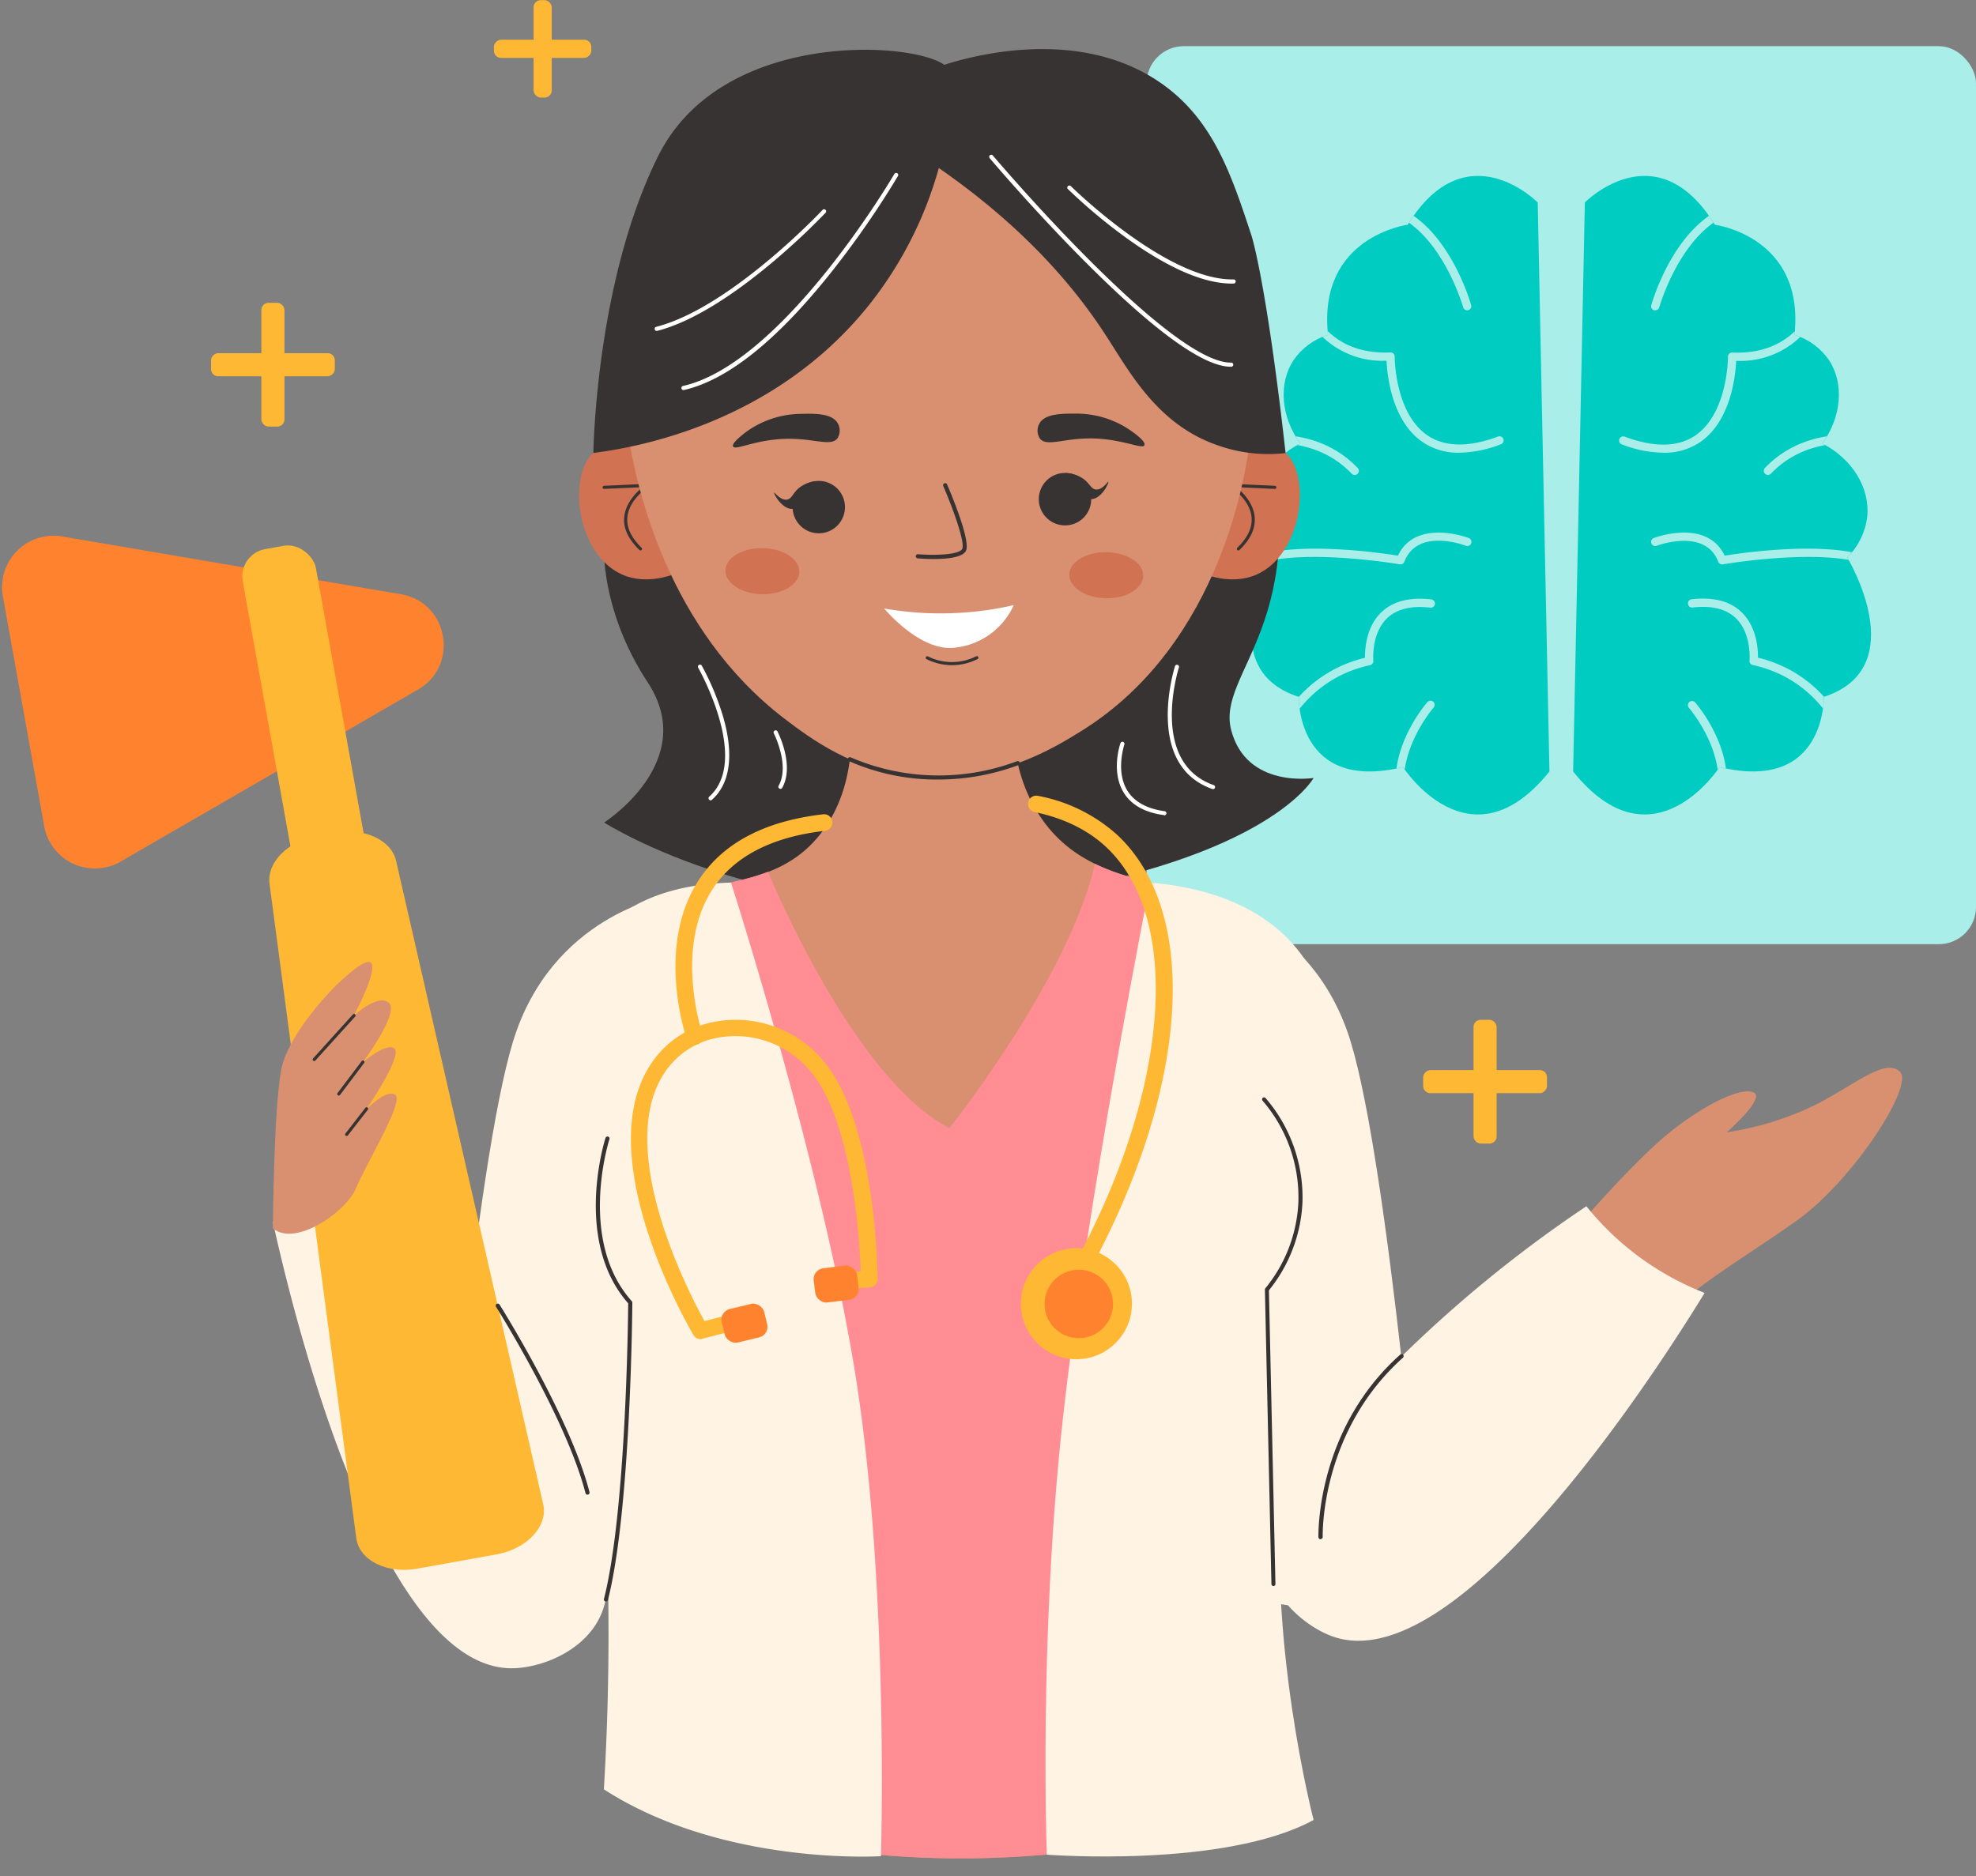 <?xml version="1.0" encoding="UTF-8"?><svg xmlns="http://www.w3.org/2000/svg" xmlns:xlink="http://www.w3.org/1999/xlink" height="454.3" preserveAspectRatio="xMidYMid meet" version="1.0" viewBox="16.3 32.7 478.4 454.3" width="478.4" zoomAndPan="magnify"><rect x="16.3" y="32.7" width="478.4" height="454.3" fill="#808080" stroke="none"/><defs><clipPath id="a"><path d="M388.59,81.73s-17.3-17.58-31.48,5.39c0,0-21.84,2.84-19.29,26.66a15.89,15.89,0,0,0-8.37,6.17c-3.67,5.62-3.05,13.65,1.64,20.14-7.23,3.71-11.52,10.71-10.89,17.61a16.73,16.73,0,0,0,4.86,10s-16.17,26.66,5.67,33.75c0,0-.57,23.25,25.24,17,0,0,16.17,25.1,35.46,1.07Q390,150.62,388.59,81.73Z" fill="none"/></clipPath><clipPath id="b"><path d="M400,81.73s17.3-17.58,31.48,5.39c0,0,21.84,2.84,19.28,26.66a15.87,15.87,0,0,1,8.38,6.17c3.66,5.62,3.05,13.65-1.64,20.14,7.22,3.71,11.52,10.71,10.88,17.61a16.74,16.74,0,0,1-4.85,10s16.16,26.66-5.67,33.75c0,0,.56,23.25-25.25,17,0,0-16.16,25.1-35.45,1.07Q398.6,150.62,400,81.73Z" fill="none"/></clipPath></defs><g><g id="change1_1"><path d="M397.83,330.16s14.05-16.25,22.48-23.06,17.25-11.15,20.48-9.89-6.44,9.68-6.44,9.68a74.22,74.22,0,0,0,21.46-6.63c10-5.15,16.84-11.36,20.45-8.06s-11.34,26.29-24.7,35.88-26.9,16.9-35,26.73C416.59,354.81,394.8,344.53,397.83,330.16Z" fill="#d89071"/></g><g id="change2_13"><rect fill="#aaeeea" height="217.46" rx="9" width="200.8" x="293.9" y="43.88"/></g><g clip-path="url(#a)"><g id="change3_2"><path d="M388.59,81.73s-17.3-17.58-31.48,5.39c0,0-21.84,2.84-19.29,26.66a15.89,15.89,0,0,0-8.37,6.17c-3.67,5.62-3.05,13.65,1.64,20.14-7.23,3.71-11.52,10.71-10.89,17.61a16.73,16.73,0,0,0,4.86,10s-16.17,26.66,5.67,33.75c0,0-.57,23.25,25.24,17,0,0,16.17,25.1,35.46,1.07Q390,150.62,388.59,81.73Z" fill="#00ccc1"/></g><g id="change2_7"><path d="M371.55,107.84a1,1,0,0,1-1-.73c-.06-.18-5.44-18.88-17.92-22.92a1,1,0,1,1,.61-1.9c13.51,4.37,19,23.47,19.23,24.29a1,1,0,0,1-.69,1.23A1.24,1.24,0,0,1,371.55,107.84Z" fill="#aaeeea"/></g><g id="change2_8"><path d="M369.61,142.33a15.24,15.24,0,0,1-9-2.66c-7.39-5.17-8.47-16.17-8.62-19.61h-.32a20.91,20.91,0,0,1-20.77-14.91,1,1,0,1,1,1.94-.48c.15.57,3.69,14.13,20.08,13.37a1,1,0,0,1,.74.27,1,1,0,0,1,.3.73c0,.14,0,13.55,7.81,19,4.19,2.93,10,3.06,17.16.39a1,1,0,1,1,.7,1.87A29.08,29.08,0,0,1,369.61,142.33Z" fill="#aaeeea"/></g><g id="change2_9"><path d="M344.27,147.71a1,1,0,0,1-.73-.31c-12.14-12.7-31.41-5.21-31.6-5.14a1,1,0,1,1-.75-1.85,40.35,40.35,0,0,1,11.89-2.4c8.92-.43,16.48,2.33,21.91,8a1,1,0,0,1,0,1.42A1,1,0,0,1,344.27,147.71Z" fill="#aaeeea"/></g><g id="change2_10"><path d="M315.82,171.89a1,1,0,0,1-.73-.31,1,1,0,0,1,.05-1.42c8.1-7.55,34.58-3.71,39.61-2.9,1.74-3.73,5.18-5.62,10.05-5.59a23.11,23.11,0,0,1,7.11,1.32,1,1,0,0,1,.57,1.29,1,1,0,0,1-1.29.58c-.48-.18-11.74-4.37-14.89,3.88a1,1,0,0,1-1.11.62c-.3-.05-30.63-5.24-38.69,2.26A1,1,0,0,1,315.82,171.89Z" fill="#aaeeea"/></g><g id="change2_11"><path d="M324,216.59l-.23,0a1,1,0,0,1-.75-1.2c0-.19,4.51-18.72,23.74-23.4,0-2.09.26-7.38,3.9-10.95,2.79-2.73,6.88-3.8,12.16-3.19a1,1,0,0,1-.24,2c-4.64-.55-8.17.34-10.51,2.62-3.84,3.76-3.28,10.16-3.28,10.22a1,1,0,0,1-.78,1.08c-18.67,4.06-23,21.9-23,22.08A1,1,0,0,1,324,216.59Z" fill="#aaeeea"/></g><g id="change2_12"><path d="M355.58,226.27a1,1,0,0,1-1-.81c-2.3-11.57,6.89-22.27,7.28-22.71a1,1,0,1,1,1.51,1.31c-.09.1-8.94,10.42-6.83,21a1,1,0,0,1-.79,1.18Z" fill="#aaeeea"/></g></g><g clip-path="url(#b)"><g id="change3_1"><path d="M400,81.73s17.3-17.58,31.48,5.39c0,0,21.84,2.84,19.28,26.66a15.87,15.87,0,0,1,8.38,6.17c3.66,5.62,3.05,13.65-1.64,20.14,7.22,3.71,11.52,10.71,10.88,17.61a16.74,16.74,0,0,1-4.85,10s16.16,26.66-5.67,33.75c0,0,.56,23.25-25.25,17,0,0-16.16,25.1-35.45,1.07Q398.6,150.62,400,81.73Z" fill="#00ccc1"/></g><g id="change2_1"><path d="M417.05,107.84a1.24,1.24,0,0,1-.27,0,1,1,0,0,1-.7-1.23c.23-.82,5.72-19.92,19.24-24.29a1,1,0,0,1,.61,1.9c-12.5,4-17.87,22.74-17.92,22.92A1,1,0,0,1,417.05,107.84Z" fill="#aaeeea"/></g><g id="change2_2"><path d="M419,142.33a28.84,28.84,0,0,1-10-2,1,1,0,1,1,.7-1.87c7.19,2.67,13,2.54,17.16-.39,7.78-5.44,7.8-18.85,7.8-19a1,1,0,0,1,.31-.73,1,1,0,0,1,.74-.27c16.38.7,19.93-12.8,20.07-13.37a1,1,0,0,1,1.95.48,20.93,20.93,0,0,1-20.78,14.91h-.31c-.16,3.44-1.23,14.44-8.63,19.61A15.29,15.29,0,0,1,419,142.33Z" fill="#aaeeea"/></g><g id="change2_3"><path d="M444.33,147.71a1,1,0,0,1-.72-1.7c5.43-5.67,13-8.43,21.91-8a40.35,40.35,0,0,1,11.89,2.4,1,1,0,0,1-.75,1.85c-.19-.07-19.46-7.56-31.61,5.14A1,1,0,0,1,444.33,147.71Z" fill="#aaeeea"/></g><g id="change2_4"><path d="M472.78,171.89a1,1,0,0,1-.69-.27c-8-7.5-38.38-2.31-38.68-2.26a1,1,0,0,1-1.11-.62c-1.31-3.42-4.18-5.1-8.48-5.07a21.09,21.09,0,0,0-6.42,1.19,1,1,0,0,1-1.29-.57,1,1,0,0,1,.58-1.3,23.11,23.11,0,0,1,7.11-1.32c4.81-.06,8.3,1.86,10.05,5.59,5-.81,31.5-4.65,39.61,2.9a1,1,0,0,1,.05,1.42A1,1,0,0,1,472.78,171.89Z" fill="#aaeeea"/></g><g id="change2_5"><path d="M464.65,216.59a1,1,0,0,1-1-.77c0-.18-4.37-18-23-22.08a1,1,0,0,1-.78-1.08c0-.06.57-6.46-3.27-10.22-2.34-2.28-5.88-3.17-10.51-2.62a1,1,0,0,1-.24-2c5.28-.61,9.37.46,12.16,3.19,3.63,3.57,3.93,8.86,3.9,10.95,19.23,4.68,23.69,23.21,23.73,23.4a1,1,0,0,1-.75,1.2Z" fill="#aaeeea"/></g><g id="change2_6"><path d="M433,226.27l-.19,0a1,1,0,0,1-.79-1.18c2.1-10.59-6.75-20.91-6.84-21a1,1,0,0,1,1.51-1.31c.39.44,9.59,11.14,7.29,22.71A1,1,0,0,1,433,226.27Z" fill="#aaeeea"/></g></g><g id="change4_1"><path d="M162.56,161.91s-2,16.91,10.57,36.06-10.57,33.91-10.57,33.91S205,259,264.42,249.77s69.91-28.68,69.91-28.68-16.22,2.65-19.95-11.58,20.72-25.87,8-76.68S162.56,161.91,162.56,161.91Z" fill="#383333"/></g><g id="change5_1"><rect fill="#ffb833" height="23.58" rx="1.73" transform="rotate(-90 147.675 44.525)" width="4.4" x="145.48" y="32.73"/></g><g id="change5_2"><rect fill="#ffb833" height="23.58" rx="1.73" transform="rotate(-180 147.68 44.525)" width="4.4" x="145.48" y="32.73"/></g><g id="change5_3"><rect fill="#ffb833" height="29.97" rx="1.73" transform="rotate(-90 82.37 121.01)" width="5.59" x="79.57" y="106.03"/></g><g id="change5_4"><rect fill="#ffb833" height="29.97" rx="1.73" transform="rotate(-180 82.37 121.015)" width="5.59" x="79.57" y="106.03"/></g><g id="change5_5"><rect fill="#ffb833" height="29.97" rx="1.73" transform="rotate(-90 375.845 294.625)" width="5.59" x="373.05" y="279.64"/></g><g id="change5_6"><rect fill="#ffb833" height="29.97" rx="1.73" transform="rotate(-180 375.845 294.63)" width="5.59" x="373.05" y="279.64"/></g><g id="change6_1"><path d="M178.33,144.15c-.8-.78-5.15-4.87-11.39-4.41-.91.06-4.53.33-7,2.62-6.34,5.93-3.92,24.67,7,29.48,6.13,2.69,12.63,0,14.83-1Q180.08,157.5,178.33,144.15Z" fill="#d17352"/></g><g id="change4_2"><path d="M171.38,166a.36.36,0,0,1-.26-.11c-2.73-2.63-4-5.36-3.67-8.11.36-3.4,3-5.93,4.44-7.11l-9.32.42a.38.38,0,0,1-.39-.35.38.38,0,0,1,.36-.4l10.57-.48a.37.37,0,0,1,.38.26.38.38,0,0,1-.16.43c-.05,0-4.68,3-5.14,7.32-.26,2.5.9,5,3.45,7.48a.38.38,0,0,1,0,.53A.39.39,0,0,1,171.38,166Z" fill="#383333"/></g><g id="change6_2"><path d="M309.18,144.15c.8-.78,5.15-4.87,11.38-4.41.91.06,4.54.33,7,2.62,6.34,5.93,3.91,24.67-7.05,29.48-6.12,2.69-12.63,0-14.82-1Q307.44,157.5,309.18,144.15Z" fill="#d17352"/></g><g id="change4_3"><path d="M316.13,166a.36.36,0,0,1-.27-.12.38.38,0,0,1,0-.53c2.55-2.46,3.71-5,3.44-7.48-.46-4.36-5.08-7.29-5.13-7.32a.38.38,0,0,1-.16-.43.39.39,0,0,1,.38-.26l10.57.48a.39.39,0,0,1,.36.4.37.37,0,0,1-.4.35l-9.31-.42c1.48,1.18,4.08,3.71,4.44,7.11.29,2.75-.94,5.48-3.67,8.11A.38.38,0,0,1,316.13,166Z" fill="#383333"/></g><g id="change1_2"><circle cx="243.75" cy="126.65" fill="#d89071" r="75.74"/></g><g id="change1_3"><path d="M220,190.91C222.89,203,225.1,221,215.43,234c-12.75,17.18-33.61,8.93-49,23.5-15.85,15-11.94,43.16-4.57,98.91,4.07,30.8,11.82,47.58,9.26,79.27A188.88,188.88,0,0,1,165.93,467a228.3,228.3,0,0,0,52.88,13.71c47.07,6.32,85.82-3.56,108.38-11.42a346.05,346.05,0,0,1-3.86-46.7c-.38-25.94,2.21-39,6.34-78.92,4.93-47.69,7.38-71.52,0-81-16.11-20.64-46.17-9.66-61.37-32-9-13.19-7.38-30.09-4.57-42.43Z" fill="#d89071"/></g><g id="change1_4"><path d="M168.48,138.51c2.06,12.45,9.42,46.58,37.82,68.28,6.33,4.83,16.44,12.36,31.31,14,19.32,2.11,34.14-7.12,40.55-11.11,34.18-21.27,40-63.63,40.87-71.16C319,138.51,227.15,36.67,168.48,138.51Z" fill="#d89071"/></g><g id="change4_4"><path d="M197,137.25a23,23,0,0,1,13.24-4.33c3.22-.08,7.57-.18,8.92,2.34a3.54,3.54,0,0,1-.09,3.56c-1.51,2-5.31.19-11.44.14-8.08-.08-13.33,3-13.86,1.83C193.42,140,196,138,197,137.25Z" fill="#383333"/></g><g id="change4_5"><path d="M290.1,137a23.07,23.07,0,0,0-13.3-4.14c-3.22,0-7.58-.07-8.89,2.47a3.51,3.51,0,0,0,.14,3.55c1.54,2,5.31.12,11.44,0,8.08-.19,13.37,2.79,13.88,1.63C293.75,139.62,291.13,137.73,290.1,137Z" fill="#383333"/></g><g id="change4_6"><path d="M242.34,168.07c-1.74,0-3.24-.11-3.86-.16a.5.5,0,1,1,.08-1c4.08.33,10.09.15,10.71-1.34.7-1.68-2.45-10.2-4.6-15.17a.5.5,0,1,1,.92-.4c.59,1.36,5.7,13.34,4.61,16C249.47,167.71,245.51,168.07,242.34,168.07Z" fill="#383333"/></g><g id="change6_3"><ellipse cx="200.28" cy="170.56" fill="#d17352" rx="5.58" ry="8.95" transform="rotate(-88.9 200.808 170.482)"/></g><g id="change6_4"><ellipse cx="284.14" cy="171.99" fill="#d17352" rx="5.58" ry="8.95" transform="rotate(-89.02 284.139 171.994)"/></g><g id="change4_7"><path d="M278.89,157.8a6.35,6.35,0,1,1-.56-9A6.37,6.37,0,0,1,278.89,157.8Z" fill="#383333" fill-rule="evenodd"/></g><g id="change4_8"><path d="M284.65,149.36c-.14-.12-1.38,2-3,1.88-1.18-.11-1.48-1.41-3-2.54a7.57,7.57,0,0,0-4.48-1.43,16.53,16.53,0,0,0,2.56,3.69c1.45,1.58,2.38,2.59,3.65,2.61C283,153.61,284.84,149.52,284.65,149.36Z" fill="#383333" fill-rule="evenodd"/></g><g id="change4_9"><path d="M219,160a6.34,6.34,0,1,1,0-9A6.35,6.35,0,0,1,219,160Z" fill="#383333" fill-rule="evenodd"/></g><g id="change4_10"><path d="M203.73,152c.14-.13,1.52,1.94,3.1,1.68,1.17-.19,1.39-1.5,2.81-2.74a7.65,7.65,0,0,1,4.37-1.72,16.12,16.12,0,0,1-2.31,3.86c-1.34,1.67-2.21,2.74-3.47,2.84C205.67,156.16,203.56,152.2,203.73,152Z" fill="#383333" fill-rule="evenodd"/></g><g id="change7_1"><path d="M306.42,249.77s27.56,4.73,36.86,35.09,17.63,130.25,17.63,130.25-14.69,11.26-40.16,4.9l-20.07-97.94S279.84,277.84,306.42,249.77Z" fill="#fff3e3"/></g><g id="change8_1"><path d="M161.89,356.41c4.07,30.8,11.82,47.58,9.26,79.27A188.88,188.88,0,0,1,165.93,467a228.3,228.3,0,0,0,52.88,13.71c47.07,6.32,85.82-3.56,108.38-11.42a346.05,346.05,0,0,1-3.86-46.7c-.38-25.94,2.21-39,6.34-78.92,4.93-47.69,7.38-71.52,0-81-12.25-15.69-32.56-13.12-48.27-20.79-6.56,28.16-35.26,64-35.26,64-23.58-12.25-43.91-62.07-43.91-62.07-11.5,4.43-25,3.42-35.78,13.65C150.61,272.54,154.52,300.66,161.89,356.41Z" fill="#ff8d93"/></g><g id="change7_2"><path d="M193.28,246.43s22.59,70.26,30.43,121.18,5.87,114.58,5.87,114.58S191.39,484.64,162.5,466a628.36,628.36,0,0,0-3.43-113.11c-5.44-44.44-14.58-78.13,4-95.87C172,248.6,184.1,246.67,193.28,246.43Z" fill="#fff3e3"/></g><g id="change7_3"><path d="M294.75,246.43S279.53,323.1,273.65,376s-3.91,105.82-3.91,105.82,43,3.35,64.59-8.4c0,0-11.45-44.07-7.42-83.73s14.71-110.83,5.21-124.78S305.73,247.33,294.75,246.43Z" fill="#fff3e3"/></g><g id="change4_11"><path d="M246.78,193.78a13.93,13.93,0,0,1-6.2-1.48.38.38,0,0,1,.34-.67,13,13,0,0,0,11.71,0,.39.39,0,0,1,.51.16.38.38,0,0,1-.17.51,13.76,13.76,0,0,1-5.75,1.47Z" fill="#383333"/></g><g id="change7_4"><path d="M429,345.79c-8.25,13.43-57.83,92.94-89.27,83.45-5.85-1.76-14.07-7.91-16.34-16.38-2.7-10.06,3.79-20.7,17.31-36a311,311,0,0,1,59.68-52.06,67.77,67.77,0,0,0,9,9.27A69.05,69.05,0,0,0,429,345.79Z" fill="#fff3e3"/></g><g id="change7_5"><path d="M177.38,249.77s-27.56,4.73-36.86,35.09-17.63,130.25-17.63,130.25S137.58,426.37,163,420l20.08-97.94S204,277.84,177.38,249.77Z" fill="#fff3e3"/></g><g id="change7_6"><path d="M82.37,328.62c3.4,15.39,24.26,106.73,57.08,108.05,6.11.25,15.88-2.87,20.8-10.14,5.83-8.63,3.18-20.8-4.58-39.71a310.69,310.69,0,0,0-39.38-68.72q-6.51,1.63-13.39,3.67C95.63,323.92,88.79,326.23,82.37,328.62Z" fill="#fff3e3"/></g><g id="change4_12"><path d="M324.62,416.78a.51.51,0,0,1-.5-.49L322.54,345a.57.57,0,0,1,.11-.33,35.42,35.42,0,0,0,8-21A35.86,35.86,0,0,0,322,299.27a.51.51,0,0,1,0-.71.51.51,0,0,1,.71.05,36.89,36.89,0,0,1,8.93,25.07,36.45,36.45,0,0,1-8.13,21.48l1.58,71.11a.5.5,0,0,1-.48.51Z" fill="#383333"/></g><g id="change4_13"><path d="M336,405.43a.5.5,0,0,1-.5-.48c0-.26-.72-25.88,19.77-44.19a.5.5,0,0,1,.71,0,.5.5,0,0,1,0,.7c-20.13,18-19.45,43.16-19.44,43.41a.5.5,0,0,1-.48.52Z" fill="#383333"/></g><g id="change5_7"><path d="M117.28,412.57l19.27-3.47c7.37-1.33,12.47-6.83,11.26-12.15L112.2,241.17c-1.16-5.06-7.65-8.07-14.67-6.81l-4.61.83c-7,1.26-12,6.35-11.37,11.5l21,158.42C103.21,410.51,109.91,413.89,117.28,412.57Z" fill="#ffb833"/></g><g id="change9_1"><path d="M22,204.93l5,27.82a12.46,12.46,0,0,0,18.51,8.58l43.23-25,28.76-16.66c10.09-5.84,7.34-21.11-4.15-23.07L80.56,171,31.31,162.6A12.47,12.47,0,0,0,17,177.1Z" fill="#ff832f"/></g><g id="change5_8"><rect fill="#ffb833" height="82.97" rx="6.7" transform="rotate(169.8 90.073 206.099)" width="18" x="81.06" y="164.61"/></g><g id="change5_9"><path d="M278.06,342a1.93,1.93,0,0,1-.95-.25,2,2,0,0,1-.8-2.71c23.19-42.36,26.35-84,7.69-101.32-4.4-4.08-10.17-6.89-17.14-8.37a2,2,0,1,1,.83-3.91,39.39,39.39,0,0,1,19,9.35c20.32,18.84,17.55,61.5-6.9,106.17A2,2,0,0,1,278.06,342Z" fill="#ffb833"/></g><g id="change5_10"><circle cx="276.9" cy="348.4" fill="#ffb833" r="13.45"/></g><g id="change9_2"><circle cx="277.48" cy="348.46" fill="#ff832f" r="8.29"/></g><g id="change5_11"><path d="M185.92,357a2,2,0,0,1-1.72-1c-.77-1.3-18.82-32.13-14.47-55.14,2-10.43,8.5-17.85,17.91-20.36a27.64,27.64,0,0,1,27.88,8.95c12.83,15,13.25,51.49,13.26,53a2,2,0,0,1-1.87,2l-8,.49a2,2,0,1,1-.24-4l6-.37c-.26-7.66-1.94-36.52-12.25-48.57a23.62,23.62,0,0,0-23.81-7.69c-7.87,2.1-13.34,8.38-15,17.25-3.59,19,9.9,45,13.25,51.05l8.65-2.21a2,2,0,0,1,1,3.88l-10.13,2.59A2.2,2.2,0,0,1,185.92,357Z" fill="#ffb833"/></g><g id="change9_3"><rect fill="#ff832f" height="8.34" rx="2.62" transform="rotate(-13.57 196.454 353.037)" width="10.58" x="191.22" y="348.97"/></g><g id="change9_4"><rect fill="#ff832f" height="8.34" rx="2.62" transform="rotate(-6.94 218.833 343.734)" width="10.58" x="213.46" y="339.46"/></g><g id="change5_12"><path d="M184.48,285.73a2,2,0,0,1-1.89-1.35c-.31-.89-7.48-22.13,2.62-38.16,5.78-9.19,16-14.68,30.38-16.33a2,2,0,0,1,.45,4c-13.1,1.49-22.33,6.36-27.44,14.46-9.07,14.39-2.3,34.55-2.23,34.75a2,2,0,0,1-1.24,2.54A1.81,1.81,0,0,1,184.48,285.73Z" fill="#ffb833"/></g><g id="change4_14"><path d="M243.59,73.39a93.39,93.39,0,0,1-16.76,33c-23.43,29.45-57.7,34.82-66.87,36,0,0,.5-41.55,15.74-72s61.19-27.77,69.2-22c5.53-1.76,33-9.94,53.38,5.08,11.93,8.8,16.21,21.73,21,36.23,0,0,3.56,10.78,8.27,52.72a36.73,36.73,0,0,1-17.2-2.16c-14.06-5.14-20.74-17.77-26.21-26.18C276.93,102.9,264.81,88.1,243.59,73.39Z" fill="#383333"/></g><g id="change1_5"><path d="M82.37,330.15s.16-28.22,2-38.35,17.52-26,21.07-26.16S102,278.59,102,278.59s6-5.46,8.5-3-6.35,14.34-6.35,14.34,6.1-5.2,7.75-3.17-6.86,14.48-6.86,14.48,5.25-5.21,7.07-3.31-7.19,16.64-9.61,22.48S87.75,334.72,82.37,330.15Z" fill="#d89071"/></g><g id="change4_15"><path d="M163,420.51l-.12,0a.5.5,0,0,1-.36-.61c5.37-21.14,5.84-68.19,5.87-71.59-13.41-15.2-5.58-39.81-5.49-40.05a.49.49,0,0,1,.63-.32.5.5,0,0,1,.32.63c-.08.24-7.78,24.46,5.41,39.22a.51.51,0,0,1,.13.33c0,.5-.33,50.08-5.9,72A.51.51,0,0,1,163,420.51Z" fill="#383333"/></g><g id="change4_16"><path d="M158.54,394.65a.5.5,0,0,1-.49-.38c-4.67-18.11-21.49-44.85-21.66-45.12a.51.51,0,0,1,.16-.69.5.5,0,0,1,.69.15c.17.27,17.07,27.15,21.78,45.41a.5.5,0,0,1-.36.61Z" fill="#383333"/></g><g id="change10_1"><path d="M181.83,127.15a.5.5,0,0,1-.11-1c24.25-5.54,50.85-50.87,51.11-51.33a.51.51,0,0,1,.69-.18.49.49,0,0,1,.18.68,218.39,218.39,0,0,1-16.48,23.72c-13,16.27-24.9,25.71-35.28,28.09Z" fill="#fff"/></g><g id="change10_2"><path d="M175.36,112.83a.5.5,0,0,1-.12-1c17.93-4.65,40-28.06,40.21-28.3a.5.5,0,1,1,.73.69c-.22.23-22.48,23.86-40.69,28.58Z" fill="#fff"/></g><g id="change10_3"><path d="M314.28,121.51c-6.55,0-18.35-8.49-35.07-25.23C266.74,83.8,256,71.13,255.91,71a.5.5,0,1,1,.76-.65c.43.51,42.54,50.16,57.6,50.16a.41.41,0,0,1,.11,0,.5.5,0,1,1,0,1Z" fill="#fff"/></g><g id="change10_4"><path d="M314.56,101.37c-6.88,0-15.6-3.81-25.95-11.33a132.45,132.45,0,0,1-13.77-11.56.5.5,0,0,1,0-.71.51.51,0,0,1,.71,0c.23.23,23.35,22.94,39.42,22.59a.5.5,0,0,1,0,1Z" fill="#fff"/></g><g id="change10_5"><path d="M188.36,226.52a.52.52,0,0,1-.38-.17.5.5,0,0,1,0-.7c10-8.9-2.51-31-2.64-31.25a.5.5,0,1,1,.87-.5,64,64,0,0,1,5.22,12.57c2.59,9.11,1.63,16-2.78,19.92A.5.5,0,0,1,188.36,226.52Z" fill="#fff"/></g><g id="change10_6"><path d="M205.24,223.73a.44.44,0,0,1-.24-.07.49.49,0,0,1-.19-.68c2.75-4.91-1.11-12.59-1.15-12.67a.5.5,0,1,1,.89-.45c.17.33,4.15,8.23,1.13,13.61A.49.49,0,0,1,205.24,223.73Z" fill="#fff"/></g><g id="change10_7"><path d="M309.88,223.73a.51.51,0,0,1-.17,0c-16.5-5.91-9-29.47-8.94-29.71a.51.51,0,0,1,.63-.32.5.5,0,0,1,.32.63c-.07.23-7.26,22.88,8.33,28.46a.5.5,0,0,1-.17,1Z" fill="#fff"/></g><g id="change10_8"><path d="M298.17,230.08h-.07c-4.62-.61-7.89-2.44-9.73-5.42-3.15-5.11-.9-11.72-.8-12a.5.5,0,0,1,.63-.31.51.51,0,0,1,.31.64c0,.06-2.18,6.45.72,11.15,1.67,2.71,4.7,4.38,9,5a.5.5,0,0,1-.07,1Z" fill="#fff"/></g><g id="change4_17"><path d="M92.36,289.63a.43.43,0,0,1-.26-.09.38.38,0,0,1,0-.53l9.65-10.67a.39.39,0,0,1,.53,0,.38.38,0,0,1,0,.53l-9.65,10.67A.36.36,0,0,1,92.36,289.63Z" fill="#383333"/></g><g id="change4_18"><path d="M98.32,298a.38.38,0,0,1-.3-.6l5.85-7.75a.37.37,0,0,1,.52-.08.37.37,0,0,1,.07.53l-5.84,7.75A.38.38,0,0,1,98.32,298Z" fill="#383333"/></g><g id="change4_19"><path d="M100.23,307.79a.34.34,0,0,1-.23-.08.37.37,0,0,1-.07-.52l4.83-6.22a.36.36,0,0,1,.52-.07.37.37,0,0,1,.07.53l-4.83,6.22A.37.37,0,0,1,100.23,307.79Z" fill="#383333"/></g><g id="change4_20"><path d="M243.52,221.47A52.36,52.36,0,0,1,221.83,217a.51.51,0,0,1-.21-.68.5.5,0,0,1,.67-.21,53.85,53.85,0,0,0,40.24.92.5.5,0,0,1,.64.3.49.49,0,0,1-.29.64A55.53,55.53,0,0,1,243.52,221.47Z" fill="#383333"/></g><g id="change10_9"><path d="M230.36,180.05a79.34,79.34,0,0,0,31.37-.81A17.65,17.65,0,0,1,247,189.58C238.74,190.21,230.36,180.05,230.36,180.05Z" fill="#fff" fill-rule="evenodd"/></g></g></svg>